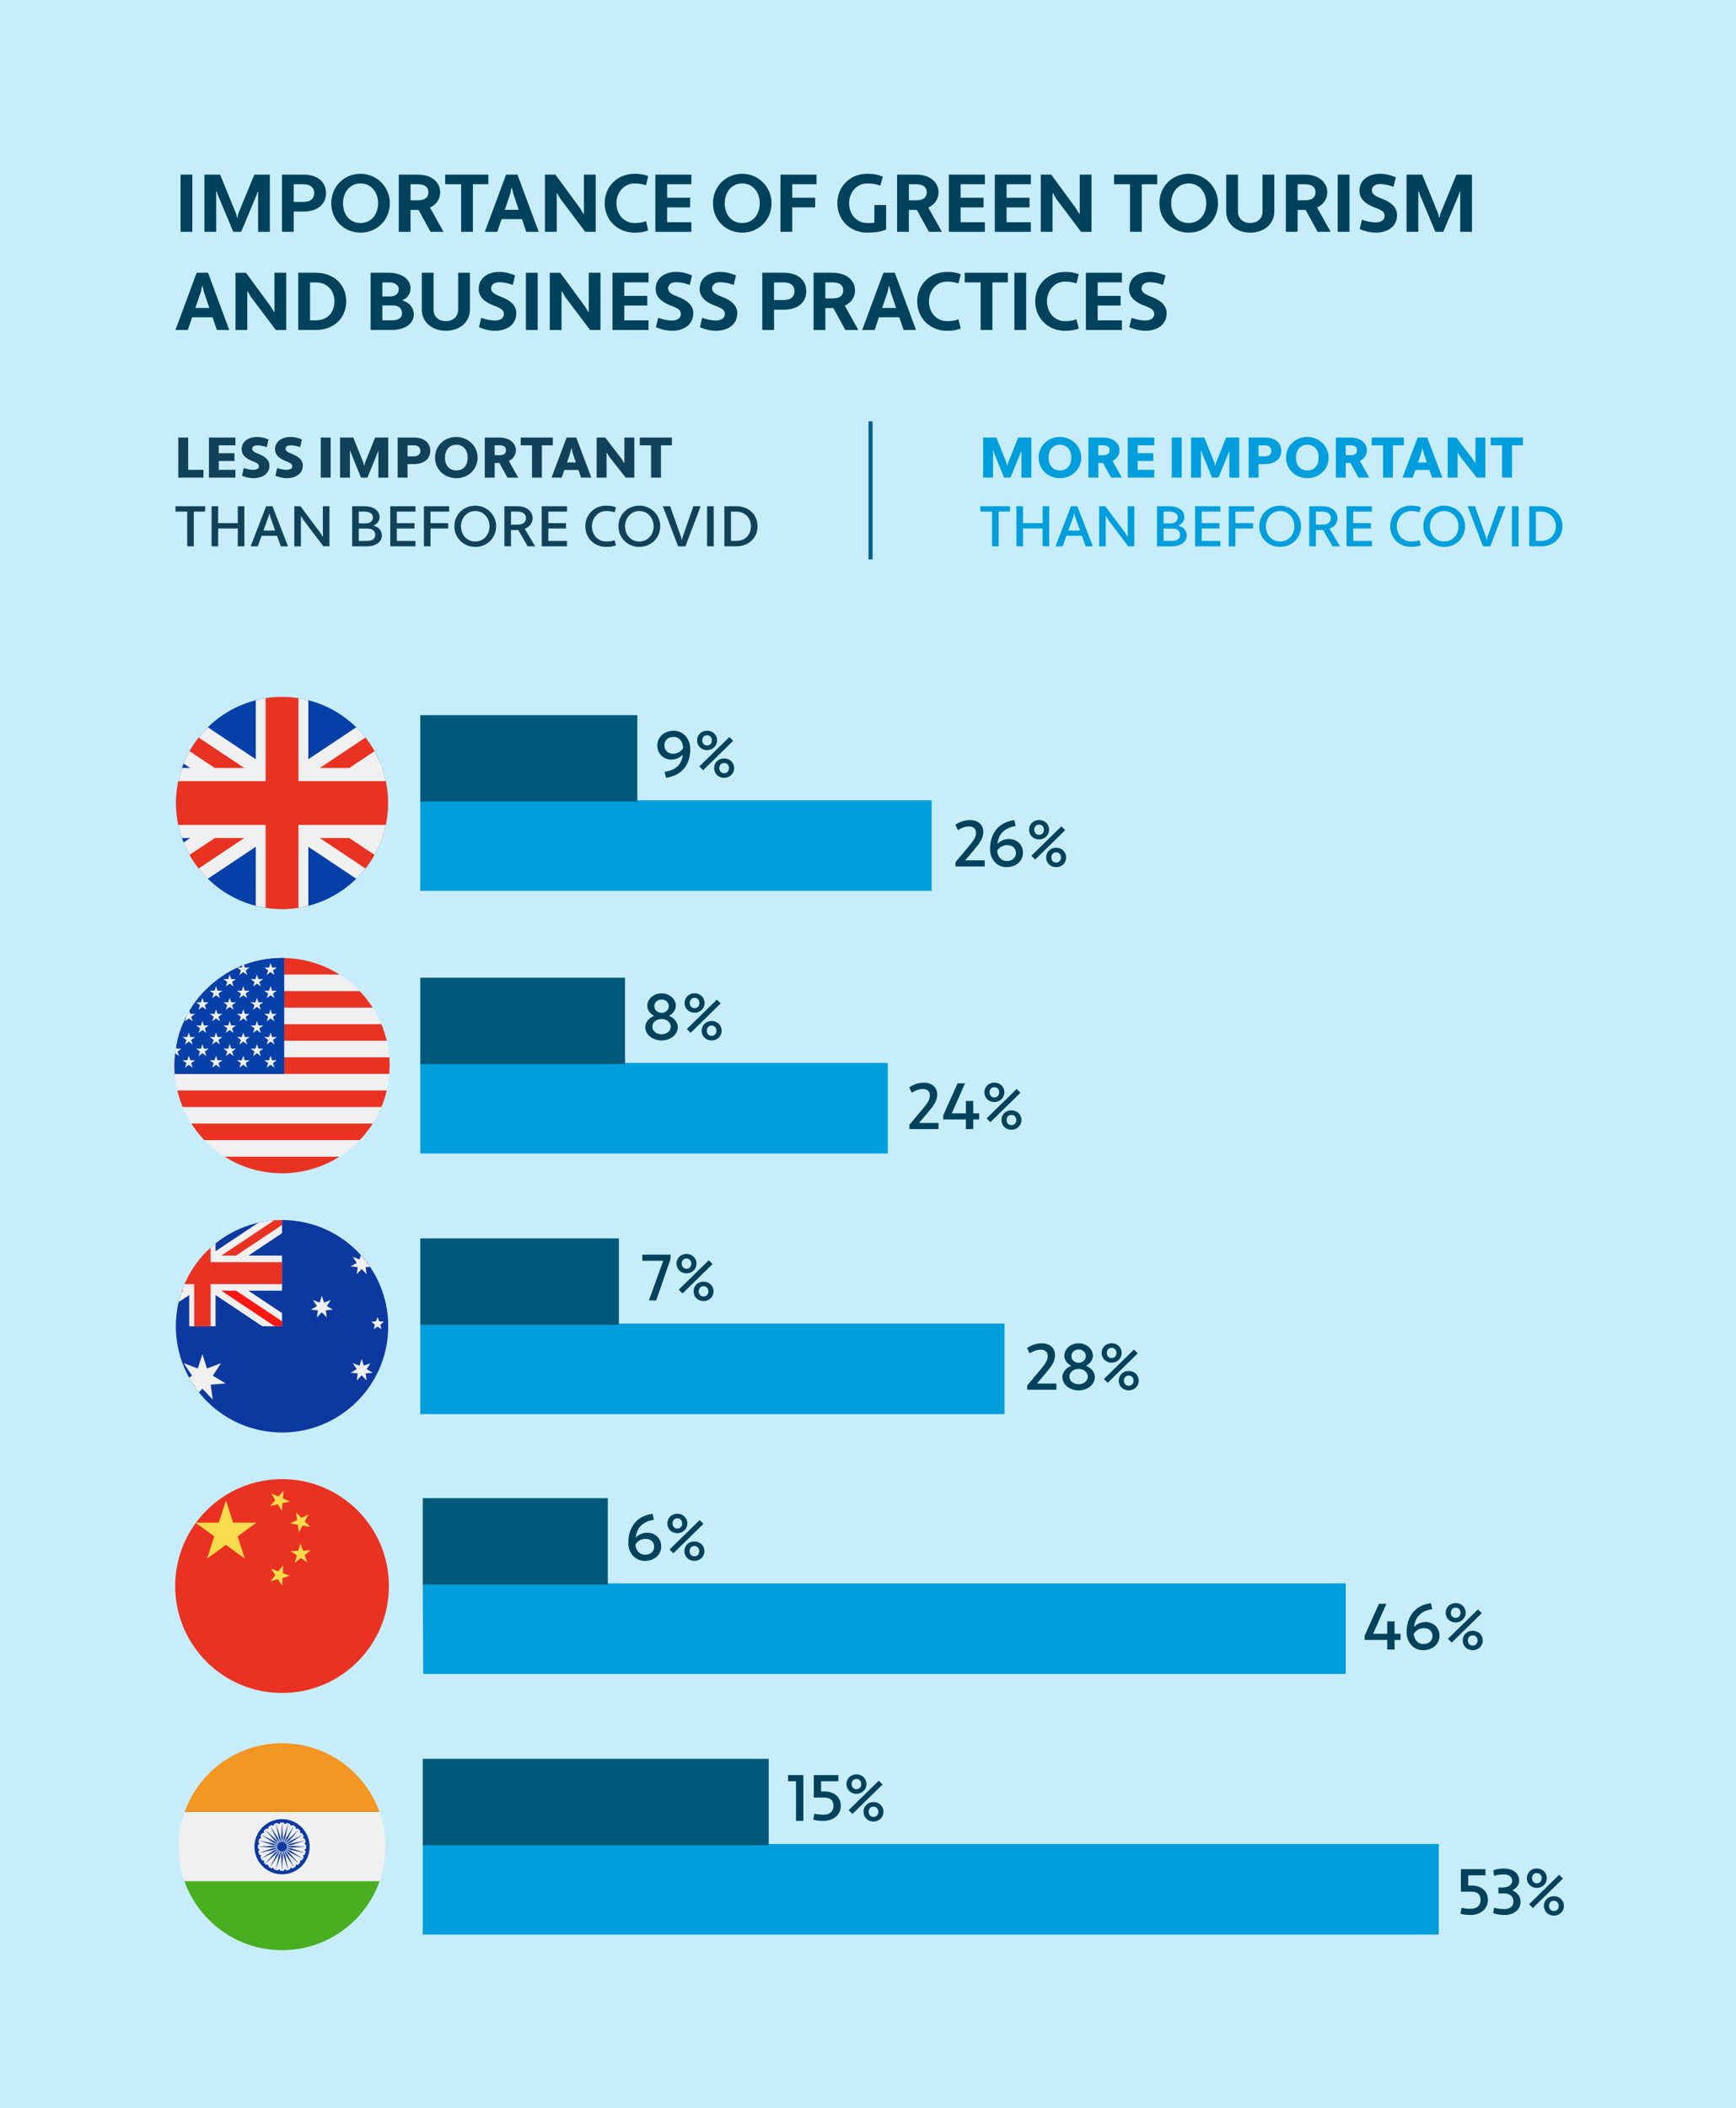 <?xml version="1.0" encoding="UTF-8"?><svg id="Layer_1" xmlns="http://www.w3.org/2000/svg" width="212.4" height="257.769" xmlns:xlink="http://www.w3.org/1999/xlink" viewBox="0 0 212.4 257.769"><defs><style>.cls-1{fill:none;}.cls-2{clip-path:url(#clippath);}.cls-3{fill:#f8dc4b;}.cls-4{fill:#00425b;}.cls-5{fill:#00628a;}.cls-6{fill:#00597a;}.cls-7,.cls-8{fill:#0540a8;}.cls-9,.cls-10{fill:#f0f0f0;}.cls-11{fill:#f49623;}.cls-12,.cls-13{fill:#ea3223;}.cls-14{fill:#009edd;}.cls-15{fill:#c7edfb;}.cls-16{fill:#124259;}.cls-17,.cls-18{fill:#0c39a0;}.cls-19{fill:#49ae20;}.cls-20{clip-path:url(#clippath-1);}.cls-21{clip-path:url(#clippath-4);}.cls-22{clip-path:url(#clippath-3);}.cls-23{clip-path:url(#clippath-2);}.cls-18,.cls-10,.cls-13,.cls-24,.cls-8{fill-rule:evenodd;}.cls-24{fill:#ff1612;}</style><clipPath id="clippath"><circle class="cls-1" cx="34.508" cy="193.945" r="13.075"/></clipPath><clipPath id="clippath-1"><circle class="cls-1" cx="34.508" cy="130.305" r="13.164"/></clipPath><clipPath id="clippath-2"><circle class="cls-1" cx="34.508" cy="162.177" r="12.991"/></clipPath><clipPath id="clippath-3"><circle class="cls-1" cx="34.508" cy="225.817" r="12.655"/></clipPath><clipPath id="clippath-4"><circle class="cls-1" cx="34.508" cy="98.194" r="12.97"/></clipPath></defs><rect class="cls-15" x="0" y="0" width="212.4" height="257.769"/><path class="cls-4" d="m22.093,21.352h1.439v6.996h-1.439v-6.996Z"/><path class="cls-4" d="m31.578,23.451l-.06-.01-.13.409-1.879,4.498h-.969l-1.879-4.487-.15-.47-.06.01v4.947h-1.439v-6.996h1.919l1.959,4.787.1.45h.06l.1-.45,1.969-4.787h1.899v6.996h-1.439v-4.897Z"/><path class="cls-4" d="m34.5,21.352h2.629c1.779,0,2.758.939,2.758,2.259,0,1.309-.979,2.259-2.758,2.259h-1.189v2.479h-1.439v-6.996Zm1.439,1.179v2.159h1.189c.889,0,1.319-.43,1.319-1.079,0-.64-.43-1.08-1.319-1.08h-1.189Z"/><path class="cls-4" d="m44.109,21.251c1.929,0,3.588,1.55,3.588,3.599s-1.569,3.598-3.588,3.598c-2.009,0-3.578-1.549-3.578-3.598s1.569-3.599,3.578-3.599Zm0,6.017c1.29,0,2.149-1.009,2.149-2.418,0-1.34-.839-2.419-2.149-2.419-1.299,0-2.139,1.079-2.139,2.419,0,1.409.839,2.418,2.139,2.418Z"/><path class="cls-4" d="m48.789,21.352h2.329c1.759,0,2.738.989,2.738,2.158,0,.81-.44,1.499-1.25,1.869l1.659,2.969h-1.589l-1.469-2.679h-.979v2.679h-1.439v-6.996Zm1.439,1.179v1.959h.89c.879,0,1.299-.34,1.299-.979,0-.619-.419-.979-1.299-.979h-.89Z"/><path class="cls-4" d="m57.858,22.531v5.817h-1.439v-5.817h-1.949v-1.179h5.277v1.179h-1.889Z"/><path class="cls-4" d="m63.859,26.798h-2.488l-.53,1.55h-1.519l2.598-6.996h1.39l2.599,6.996h-1.52l-.53-1.55Zm-2.099-1.139h1.709l-.66-1.949-.17-.72h-.06l-.15.71-.669,1.959Z"/><path class="cls-4" d="m68.553,24.3l-.379-.66-.06.021v4.688h-1.439v-6.996h1.279l3.008,4.098.42.689.06-.021v-4.767h1.439v6.996h-1.279l-3.048-4.048Z"/><path class="cls-4" d="m77.621,27.268c.53,0,.989-.05,1.409-.229l.28,1.13c-.55.22-1.069.279-1.689.279-2.069,0-3.638-1.549-3.638-3.598s1.569-3.599,3.638-3.599c.62,0,1.139.061,1.689.29l-.28,1.119c-.39-.14-.87-.229-1.409-.229-1.239,0-2.199,1.079-2.199,2.419,0,1.409.959,2.418,2.199,2.418Z"/><path class="cls-4" d="m80.181,28.348v-6.996h4.408v1.179h-2.968v1.649h2.808v1.18h-2.808v1.809h2.968v1.18h-4.408Z"/><path class="cls-4" d="m90.809,21.251c1.929,0,3.588,1.55,3.588,3.599s-1.569,3.598-3.588,3.598c-2.009,0-3.578-1.549-3.578-3.598s1.569-3.599,3.578-3.599Zm0,6.017c1.29,0,2.149-1.009,2.149-2.418,0-1.34-.839-2.419-2.149-2.419-1.299,0-2.139,1.079-2.139,2.419,0,1.409.839,2.418,2.139,2.418Z"/><path class="cls-4" d="m96.929,25.36v2.988h-1.439v-6.996h4.408v1.179h-2.968v1.649h2.808v1.18h-2.808Z"/><path class="cls-4" d="m106.088,27.268c.31,0,.61-.01.89-.029v-2.169h1.439v2.998c-.74.3-1.449.38-2.329.38-2.069,0-3.638-1.549-3.638-3.598s1.569-3.599,3.638-3.599c.689,0,1.329.07,1.929.36l-.32,1.089c-.399-.149-.839-.27-1.609-.27-1.239,0-2.199,1.079-2.199,2.419,0,1.409.959,2.418,2.199,2.418Z"/><path class="cls-4" d="m109.76,21.352h2.329c1.759,0,2.738.989,2.738,2.158,0,.81-.44,1.499-1.25,1.869l1.659,2.969h-1.589l-1.469-2.679h-.979v2.679h-1.439v-6.996Zm1.439,1.179v1.959h.89c.879,0,1.299-.34,1.299-.979,0-.619-.419-.979-1.299-.979h-.89Z"/><path class="cls-4" d="m116.093,28.348v-6.996h4.408v1.179h-2.968v1.649h2.808v1.18h-2.808v1.809h2.968v1.18h-4.408Z"/><path class="cls-4" d="m121.715,28.348v-6.996h4.408v1.179h-2.968v1.649h2.808v1.18h-2.808v1.809h2.968v1.18h-4.408Z"/><path class="cls-4" d="m129.216,24.3l-.379-.66-.06.021v4.688h-1.439v-6.996h1.279l3.008,4.098.42.689.06-.021v-4.767h1.439v6.996h-1.279l-3.048-4.048Z"/><path class="cls-4" d="m139.695,22.531v5.817h-1.439v-5.817h-1.949v-1.179h5.277v1.179h-1.889Z"/><path class="cls-4" d="m145.433,21.251c1.929,0,3.588,1.55,3.588,3.599s-1.569,3.598-3.588,3.598c-2.009,0-3.578-1.549-3.578-3.598s1.569-3.599,3.578-3.599Zm0,6.017c1.29,0,2.149-1.009,2.149-2.418,0-1.34-.839-2.419-2.149-2.419-1.299,0-2.139,1.079-2.139,2.419,0,1.409.839,2.418,2.139,2.418Z"/><path class="cls-4" d="m155.912,25.849c0,1.569-1.279,2.599-2.948,2.599-1.649,0-2.938-1.029-2.938-2.599v-4.497h1.439v4.497c0,.93.669,1.419,1.499,1.419s1.509-.489,1.509-1.419v-4.497h1.439v4.497Z"/><path class="cls-4" d="m157.325,21.352h2.329c1.759,0,2.738.989,2.738,2.158,0,.81-.44,1.499-1.25,1.869l1.659,2.969h-1.589l-1.469-2.679h-.979v2.679h-1.439v-6.996Zm1.439,1.179v1.959h.89c.879,0,1.299-.34,1.299-.979,0-.619-.419-.979-1.299-.979h-.89Z"/><path class="cls-4" d="m163.673,21.352h1.439v6.996h-1.439v-6.996Z"/><path class="cls-4" d="m166.631,26.869c.549.18,1.049.32,1.709.32.549,0,1.069-.23,1.069-.79,0-.479-.32-.699-1.25-1.039-1.089-.42-1.829-1.029-1.829-2.02,0-1.409,1.2-2.089,2.489-2.089.729,0,1.339.17,1.959.43l-.28,1.16c-.55-.19-1.029-.33-1.679-.33-.51,0-.969.26-.969.749,0,.431.35.71,1.209,1.03,1.14.439,1.869,1.049,1.869,2.009,0,1.479-1.259,2.148-2.588,2.148-.69,0-1.35-.17-1.979-.43l.27-1.149Z"/><path class="cls-4" d="m178.657,23.451l-.06-.01-.13.409-1.879,4.498h-.969l-1.879-4.487-.15-.47-.06.01v4.947h-1.439v-6.996h1.919l1.959,4.787.1.45h.06l.1-.45,1.969-4.787h1.899v6.996h-1.439v-4.897Z"/><path class="cls-4" d="m26.001,38.798h-2.488l-.53,1.55h-1.519l2.598-6.996h1.39l2.599,6.996h-1.52l-.53-1.55Zm-2.099-1.139h1.709l-.66-1.949-.17-.72h-.06l-.15.71-.669,1.959Z"/><path class="cls-4" d="m30.694,36.3l-.379-.66-.06.021v4.688h-1.439v-6.996h1.279l3.008,4.098.42.689.06-.021v-4.767h1.439v6.996h-1.279l-3.048-4.048Z"/><path class="cls-4" d="m36.493,33.352h2.129c2.289,0,3.738,1.509,3.738,3.498s-1.449,3.498-3.738,3.498h-2.129v-6.996Zm1.439,1.179v4.638h.689c1.449,0,2.299-.97,2.299-2.318,0-1.29-.85-2.319-2.299-2.319h-.689Z"/><path class="cls-4" d="m45.343,33.352h2.159c1.759,0,2.728.859,2.728,1.898,0,.64-.37,1.199-.969,1.449v.061c.859.22,1.369.909,1.369,1.688,0,1.05-.969,1.899-2.729,1.899h-2.559v-6.996Zm1.439,1.179v1.72h.899c.75,0,1.109-.36,1.109-.899,0-.431-.39-.82-1.209-.82h-.799Zm0,2.818v1.819h1.199c.78,0,1.209-.319,1.209-.84,0-.579-.38-.979-1.109-.979h-1.299Z"/><path class="cls-4" d="m57.492,37.849c0,1.569-1.279,2.599-2.948,2.599-1.649,0-2.938-1.029-2.938-2.599v-4.497h1.439v4.497c0,.93.669,1.419,1.499,1.419s1.509-.489,1.509-1.419v-4.497h1.439v4.497Z"/><path class="cls-4" d="m58.871,38.869c.549.18,1.049.32,1.709.32.549,0,1.069-.23,1.069-.79,0-.479-.32-.699-1.25-1.039-1.089-.42-1.829-1.029-1.829-2.02,0-1.409,1.2-2.089,2.489-2.089.729,0,1.339.17,1.959.43l-.28,1.16c-.55-.19-1.029-.33-1.679-.33-.51,0-.969.26-.969.749,0,.431.35.71,1.209,1.03,1.14.439,1.869,1.049,1.869,2.009,0,1.479-1.259,2.148-2.588,2.148-.69,0-1.35-.17-1.979-.43l.27-1.149Z"/><path class="cls-4" d="m64.346,33.352h1.439v6.996h-1.439v-6.996Z"/><path class="cls-4" d="m69.143,36.3l-.379-.66-.06.021v4.688h-1.439v-6.996h1.279l3.008,4.098.42.689.06-.021v-4.767h1.439v6.996h-1.279l-3.048-4.048Z"/><path class="cls-4" d="m74.943,40.348v-6.996h4.408v1.179h-2.968v1.649h2.809v1.18h-2.809v1.809h2.968v1.18h-4.408Z"/><path class="cls-4" d="m80.525,38.869c.549.18,1.049.32,1.709.32.55,0,1.069-.23,1.069-.79,0-.479-.32-.699-1.25-1.039-1.089-.42-1.829-1.029-1.829-2.02,0-1.409,1.199-2.089,2.488-2.089.729,0,1.339.17,1.959.43l-.28,1.16c-.55-.19-1.029-.33-1.679-.33-.51,0-.969.26-.969.749,0,.431.35.71,1.209,1.03,1.14.439,1.869,1.049,1.869,2.009,0,1.479-1.259,2.148-2.588,2.148-.69,0-1.35-.17-1.979-.43l.27-1.149Z"/><path class="cls-4" d="m85.905,38.869c.549.18,1.049.32,1.709.32.55,0,1.069-.23,1.069-.79,0-.479-.32-.699-1.25-1.039-1.089-.42-1.829-1.029-1.829-2.02,0-1.409,1.199-2.089,2.488-2.089.729,0,1.339.17,1.959.43l-.28,1.16c-.55-.19-1.029-.33-1.679-.33-.51,0-.969.26-.969.749,0,.431.35.71,1.209,1.03,1.14.439,1.869,1.049,1.869,2.009,0,1.479-1.259,2.148-2.588,2.148-.69,0-1.35-.17-1.979-.43l.27-1.149Z"/><path class="cls-4" d="m93.264,33.352h2.629c1.779,0,2.758.939,2.758,2.259,0,1.309-.979,2.259-2.758,2.259h-1.189v2.479h-1.439v-6.996Zm1.439,1.179v2.159h1.189c.889,0,1.319-.43,1.319-1.079,0-.64-.43-1.08-1.319-1.08h-1.189Z"/><path class="cls-4" d="m99.542,33.352h2.329c1.759,0,2.738.989,2.738,2.158,0,.81-.44,1.499-1.25,1.869l1.659,2.969h-1.589l-1.469-2.679h-.979v2.679h-1.439v-6.996Zm1.439,1.179v1.959h.89c.879,0,1.299-.34,1.299-.979,0-.619-.419-.979-1.299-.979h-.89Z"/><path class="cls-4" d="m110.028,38.798h-2.488l-.53,1.55h-1.519l2.599-6.996h1.389l2.599,6.996h-1.52l-.53-1.55Zm-2.099-1.139h1.709l-.66-1.949-.17-.72h-.06l-.15.71-.669,1.959Z"/><path class="cls-4" d="m115.858,39.268c.53,0,.989-.05,1.409-.229l.28,1.13c-.55.22-1.069.279-1.689.279-2.069,0-3.638-1.549-3.638-3.598s1.569-3.599,3.638-3.599c.62,0,1.139.061,1.689.29l-.28,1.119c-.39-.14-.87-.229-1.409-.229-1.239,0-2.199,1.079-2.199,2.419,0,1.409.959,2.418,2.199,2.418Z"/><path class="cls-4" d="m121.421,34.531v5.817h-1.439v-5.817h-1.949v-1.179h5.277v1.179h-1.889Z"/><path class="cls-4" d="m124.112,33.352h1.439v6.996h-1.439v-6.996Z"/><path class="cls-4" d="m130.296,39.268c.53,0,.989-.05,1.409-.229l.28,1.13c-.55.22-1.069.279-1.689.279-2.069,0-3.638-1.549-3.638-3.598s1.569-3.599,3.638-3.599c.62,0,1.139.061,1.689.29l-.28,1.119c-.39-.14-.87-.229-1.409-.229-1.239,0-2.199,1.079-2.199,2.419,0,1.409.959,2.418,2.199,2.418Z"/><path class="cls-4" d="m132.859,40.348v-6.996h4.408v1.179h-2.968v1.649h2.809v1.18h-2.809v1.809h2.968v1.18h-4.408Z"/><path class="cls-4" d="m138.441,38.869c.549.18,1.049.32,1.709.32.549,0,1.069-.23,1.069-.79,0-.479-.32-.699-1.25-1.039-1.089-.42-1.829-1.029-1.829-2.02,0-1.409,1.2-2.089,2.489-2.089.729,0,1.339.17,1.959.43l-.28,1.16c-.55-.19-1.029-.33-1.679-.33-.51,0-.969.26-.969.749,0,.431.35.71,1.209,1.03,1.14.439,1.869,1.049,1.869,2.009,0,1.479-1.259,2.148-2.588,2.148-.69,0-1.35-.17-1.979-.43l.27-1.149Z"/><path class="cls-16" d="m21.812,53.501h1.21v3.95h1.873v.953h-3.083v-4.903Z"/><path class="cls-16" d="m25.561,58.405v-4.903h3.241v.953h-2.031v.967h1.916v.952h-1.916v1.078h2.031v.953h-3.241Z"/><path class="cls-16" d="m29.825,57.242c.382.112.728.203,1.188.203.338,0,.663-.119.663-.42,0-.294-.209-.406-.843-.658-.799-.329-1.268-.757-1.268-1.429,0-1.016.907-1.506,1.88-1.506.525,0,.965.119,1.412.301l-.223.938c-.389-.119-.728-.21-1.188-.21-.317,0-.591.14-.591.399,0,.266.238.434.807.658.828.329,1.304.777,1.304,1.407,0,1.065-.951,1.548-1.952,1.548-.49,0-.965-.118-1.405-.301l.216-.932Z"/><path class="cls-16" d="m33.911,57.242c.382.112.728.203,1.188.203.338,0,.663-.119.663-.42,0-.294-.209-.406-.843-.658-.799-.329-1.268-.757-1.268-1.429,0-1.016.907-1.506,1.88-1.506.525,0,.965.119,1.412.301l-.223.938c-.389-.119-.728-.21-1.188-.21-.317,0-.591.14-.591.399,0,.266.238.434.807.658.828.329,1.304.777,1.304,1.407,0,1.065-.951,1.548-1.952,1.548-.49,0-.965-.118-1.405-.301l.216-.932Z"/><path class="cls-16" d="m39.245,53.501h1.21v4.903h-1.21v-4.903Z"/><path class="cls-16" d="m46.293,55.204l-.043-.007-.101.294-1.196,2.914h-.785l-1.181-2.899-.13-.372h-.043v3.271h-1.21v-4.903h1.62l1.246,3.104.072.321h.043l.065-.314,1.246-3.11h1.606v4.903h-1.21v-3.201Z"/><path class="cls-16" d="m48.652,53.501h1.959c1.311,0,2.031.651,2.031,1.625,0,.953-.72,1.625-2.031,1.625h-.749v1.653h-1.21v-4.903Zm1.21.953v1.345h.749c.554,0,.821-.252.821-.673s-.267-.672-.821-.672h-.749Z"/><path class="cls-16" d="m55.827,53.432c1.397,0,2.607,1.085,2.607,2.521s-1.138,2.521-2.607,2.521-2.6-1.085-2.6-2.521,1.138-2.521,2.6-2.521Zm0,4.09c.886,0,1.397-.645,1.397-1.568,0-.89-.512-1.569-1.397-1.569-.878,0-1.39.68-1.39,1.569,0,.924.511,1.568,1.39,1.568Z"/><path class="cls-16" d="m59.314,53.501h1.764c1.311,0,2.039.715,2.039,1.556,0,.56-.303,1.036-.857,1.31l1.145,2.038h-1.318l-.994-1.793h-.569v1.793h-1.21v-4.903Zm1.21.953v1.204h.554c.562,0,.829-.175.829-.602,0-.414-.267-.603-.829-.603h-.554Z"/><path class="cls-16" d="m66.301,54.454v3.95h-1.21v-3.95h-1.383v-.953h3.933v.953h-1.34Z"/><path class="cls-16" d="m70.768,57.466h-1.714l-.324.938h-1.253l1.851-4.903h1.174l1.851,4.903h-1.26l-.324-.938Zm-1.397-.918h1.08l-.367-1.085-.151-.631h-.043l-.137.616-.381,1.1Z"/><path class="cls-16" d="m74.552,55.862l-.295-.476-.043.007v3.012h-1.21v-4.903h1.051l1.959,2.563.339.525.043-.014v-3.075h1.21v4.903h-1.052l-2.002-2.543Z"/><path class="cls-16" d="m80.868,54.454v3.95h-1.21v-3.95h-1.383v-.953h3.933v.953h-1.34Z"/><path class="cls-16" d="m23.713,62.56v4.244h-.807v-4.244h-1.434v-.658h3.63v.658h-1.39Z"/><path class="cls-16" d="m29.091,64.626h-2.398v2.178h-.807v-4.902h.807v2.066h2.398v-2.066h.807v4.902h-.807v-2.178Z"/><path class="cls-16" d="m33.898,65.523h-1.895l-.461,1.281h-.878l1.901-4.902h.771l1.901,4.902h-.878l-.461-1.281Zm-1.664-.645h1.434l-.62-1.737-.072-.322h-.043l-.072.322-.627,1.737Z"/><path class="cls-16" d="m37.119,63.576l-.259-.441-.043.015v3.655h-.807v-4.902h.749l2.456,3.285.245.413.043-.015v-3.684h.807v4.902h-.749l-2.441-3.229Z"/><path class="cls-16" d="m43.086,61.902h1.484c1.217,0,1.865.603,1.865,1.331,0,.455-.266.84-.713,1.016v.042c.641.153,1.001.637,1.001,1.184,0,.735-.648,1.33-1.865,1.33h-1.772v-4.902Zm.807.658v1.443h.778c.662,0,.958-.315.958-.736,0-.385-.317-.707-1.03-.707h-.706Zm0,2.073v1.513h.994c.699,0,1.03-.301,1.03-.714,0-.456-.302-.799-.958-.799h-1.066Z"/><path class="cls-16" d="m47.745,66.804v-4.902h3.089v.658h-2.283v1.408h2.167v.658h-2.167v1.52h2.283v.658h-3.089Z"/><path class="cls-16" d="m52.673,64.626v2.178h-.807v-4.902h3.089v.658h-2.283v1.408h2.167v.658h-2.167Z"/><path class="cls-16" d="m58.146,61.831c1.383,0,2.557,1.086,2.557,2.521s-1.123,2.521-2.557,2.521c-1.426,0-2.549-1.086-2.549-2.521s1.124-2.521,2.549-2.521Zm0,4.385c.994,0,1.75-.792,1.75-1.863,0-1.009-.727-1.863-1.75-1.863-1.016,0-1.743.854-1.743,1.863,0,1.071.727,1.863,1.743,1.863Z"/><path class="cls-16" d="m63.406,64.815h-.886v1.989h-.807v-4.902h1.563c1.217,0,1.887.665,1.887,1.457,0,.574-.339,1.064-.965,1.303l1.282,2.143h-.915l-1.16-1.989Zm-.886-2.255v1.597h.756c.735,0,1.081-.322,1.081-.798,0-.47-.346-.799-1.081-.799h-.756Z"/><path class="cls-16" d="m66.283,66.804v-4.902h3.089v.658h-2.283v1.408h2.167v.658h-2.167v1.52h2.283v.658h-3.089Z"/><path class="cls-16" d="m74.151,66.216c.389,0,.734-.035,1.044-.161l.173.623c-.396.154-.771.196-1.217.196-1.44,0-2.535-1.086-2.535-2.521s1.095-2.521,2.535-2.521c.446,0,.821.042,1.217.203l-.173.616c-.288-.104-.648-.161-1.044-.161-.979,0-1.729.854-1.729,1.863,0,1.071.749,1.863,1.729,1.863Z"/><path class="cls-16" d="m78.221,61.831c1.383,0,2.557,1.086,2.557,2.521s-1.123,2.521-2.557,2.521c-1.426,0-2.549-1.086-2.549-2.521s1.124-2.521,2.549-2.521Zm0,4.385c.994,0,1.75-.792,1.75-1.863,0-1.009-.727-1.863-1.75-1.863-1.016,0-1.743.854-1.743,1.863,0,1.071.727,1.863,1.743,1.863Z"/><path class="cls-16" d="m83.33,65.677l.058.314h.043l.086-.314,1.318-3.775h.893l-1.865,4.902h-.9l-1.865-4.902h.893l1.339,3.775Z"/><path class="cls-16" d="m86.514,61.902h.807v4.902h-.807v-4.902Z"/><path class="cls-16" d="m88.629,61.902h1.448c1.563,0,2.607,1.058,2.607,2.451s-1.044,2.451-2.607,2.451h-1.448v-4.902Zm.807.658v3.586h.641c1.102,0,1.801-.764,1.801-1.793,0-.974-.699-1.793-1.801-1.793h-.641Z"/><polyline class="cls-14" points="51.424 97.86 51.424 108.938 113.985 108.938 113.985 97.86"/><polyline class="cls-6" points="51.424 87.449 51.424 98.008 77.975 98.008 77.975 87.449"/><path class="cls-4" d="m116.907,105.956v-.527l1.535-1.831c.815-.968.983-1.287.968-1.823-.008-.464-.384-.72-.815-.72-.544,0-.976.192-1.399.456l-.304-.664c.487-.327,1.111-.567,1.767-.567.952,0,1.647.504,1.647,1.455,0,.76-.392,1.304-1.136,2.19l-1.047,1.239.016.04h2.335v.752h-3.566Z"/><path class="cls-4" d="m124.266,101.015c-.8.104-1.52.464-1.919,1.159-.168.304-.264.672-.304.968l.048.016c.279-.327.8-.567,1.367-.567.928,0,1.703.664,1.703,1.679,0,1.096-.943,1.768-1.999,1.768-1.271-.017-2.031-1.031-2.031-2.207,0-1.191.433-2.438,1.575-3.094.424-.248.88-.376,1.399-.456l.16.735Zm-1.079,4.27c.6,0,1.111-.344,1.111-.967,0-.648-.456-.976-1.072-.976-.52.008-.991.271-1.223.703.023.248.088.496.199.664.208.367.561.575.984.575Z"/><path class="cls-4" d="m127.135,100.272c.712,0,1.224.535,1.224,1.183s-.512,1.191-1.224,1.191c-.728,0-1.224-.535-1.224-1.191,0-.647.496-1.183,1.224-1.183Zm2.727.775l.464.464-3.678,3.598-.464-.464,3.678-3.598Zm-2.727,1.039c.359,0,.592-.279.592-.632,0-.344-.232-.623-.592-.623-.368,0-.592.279-.592.623,0,.353.224.632.592.632Zm2.087,1.575c.712,0,1.224.536,1.224,1.184,0,.655-.512,1.191-1.224,1.191-.728,0-1.224-.536-1.224-1.191s.496-1.184,1.224-1.184Zm0,1.815c.359,0,.592-.28.592-.632,0-.344-.232-.624-.592-.624-.368,0-.592.28-.592.624,0,.352.224.632.592.632Z"/><path class="cls-4" d="m81.319,94.379c.815-.104,1.527-.44,1.919-1.096.168-.296.264-.655.304-.951l-.048-.017c-.279.328-.808.568-1.359.568-.927,0-1.711-.68-1.711-1.728,0-1.111.943-1.799,1.999-1.799,1.271.016,2.031,1.063,2.031,2.271,0,1.167-.432,2.383-1.575,3.022-.424.248-.88.384-1.399.464l-.16-.735Zm1.079-4.27c-.591,0-1.111.359-1.111.999,0,.703.464,1.056,1.072,1.056.52-.008.983-.264,1.223-.696-.016-.296-.08-.583-.199-.783-.2-.368-.552-.575-.984-.575Z"/><path class="cls-4" d="m86.513,89.35c.711,0,1.223.535,1.223,1.183s-.512,1.191-1.223,1.191c-.729,0-1.224-.535-1.224-1.191,0-.647.495-1.183,1.224-1.183Zm2.726.775l.464.464-3.678,3.598-.464-.464,3.678-3.598Zm-2.726,1.039c.359,0,.591-.279.591-.632,0-.344-.231-.623-.591-.623-.368,0-.592.279-.592.623,0,.353.224.632.592.632Zm2.086,1.575c.712,0,1.224.536,1.224,1.184,0,.655-.512,1.191-1.224,1.191-.728,0-1.223-.536-1.223-1.191s.495-1.184,1.223-1.184Zm0,1.815c.36,0,.592-.28.592-.632,0-.344-.231-.624-.592-.624-.367,0-.591.28-.591.624,0,.352.224.632.591.632Z"/><polyline class="cls-14" points="51.424 129.97 51.424 141.049 108.624 141.049 108.624 129.97"/><polyline class="cls-6" points="51.424 119.56 51.424 130.119 76.472 130.119 76.472 119.56"/><path class="cls-4" d="m111.264,138.067v-.527l1.535-1.831c.816-.968.983-1.288.968-1.823-.008-.464-.384-.72-.815-.72-.544,0-.976.192-1.399.456l-.304-.664c.487-.328,1.111-.567,1.767-.567.952,0,1.647.504,1.647,1.455,0,.76-.392,1.304-1.136,2.19l-1.047,1.239.016.04h2.335v.752h-3.566Z"/><path class="cls-4" d="m118.175,136.891h-2.766v-.512l1.751-3.909h.911l-1.623,3.67h1.727v-1.512h.896v1.512h.728v.751h-.728v1.176h-.896v-1.176Z"/><path class="cls-4" d="m121.663,132.382c.712,0,1.224.535,1.224,1.183s-.512,1.191-1.224,1.191c-.728,0-1.224-.535-1.224-1.191,0-.647.496-1.183,1.224-1.183Zm2.727.775l.464.464-3.678,3.598-.464-.464,3.678-3.598Zm-2.727,1.039c.359,0,.592-.279.592-.632,0-.344-.232-.623-.592-.623-.368,0-.592.279-.592.623,0,.353.224.632.592.632Zm2.087,1.575c.712,0,1.224.536,1.224,1.184,0,.655-.512,1.191-1.224,1.191-.728,0-1.224-.536-1.224-1.191s.496-1.184,1.224-1.184Zm0,1.815c.359,0,.592-.28.592-.632,0-.344-.232-.624-.592-.624-.368,0-.592.28-.592.624,0,.352.224.632.592.632Z"/><path class="cls-4" d="m80.936,121.469c.959,0,1.751.688,1.751,1.52,0,.512-.352.975-.808,1.199v.048c.6.239,1.047.775,1.047,1.351,0,.928-.887,1.64-1.991,1.64-1.095,0-1.983-.712-1.983-1.64,0-.575.448-1.111,1.04-1.351v-.048c-.456-.225-.8-.688-.8-1.199,0-.832.784-1.52,1.743-1.52Zm0,5.005c.624,0,1.127-.384,1.127-.943,0-.52-.504-.928-1.127-.928-.616,0-1.119.408-1.119.928,0,.56.503.943,1.119.943Zm0-2.622c.496,0,.888-.352.888-.815,0-.472-.392-.815-.888-.815-.479,0-.879.344-.879.815,0,.464.4.815.879.815Z"/><path class="cls-4" d="m84.984,121.461c.711,0,1.223.535,1.223,1.183s-.512,1.191-1.223,1.191c-.728,0-1.223-.535-1.223-1.191,0-.647.496-1.183,1.223-1.183Zm2.726.775l.464.464-3.678,3.598-.464-.464,3.678-3.598Zm-2.726,1.039c.36,0,.592-.279.592-.632,0-.344-.232-.623-.592-.623-.368,0-.592.279-.592.623,0,.353.224.632.592.632Zm2.086,1.575c.712,0,1.224.536,1.224,1.184,0,.655-.512,1.191-1.224,1.191-.728,0-1.223-.536-1.223-1.191s.495-1.184,1.223-1.184Zm0,1.815c.36,0,.592-.28.592-.632,0-.344-.231-.624-.592-.624-.367,0-.591.28-.591.624,0,.352.224.632.591.632Z"/><polyline class="cls-14" points="51.424 161.842 51.424 172.921 122.898 172.921 122.898 161.842"/><polyline class="cls-6" points="51.424 151.432 51.424 161.991 75.721 161.991 75.721 151.432"/><path class="cls-4" d="m125.682,169.938v-.527l1.535-1.831c.815-.968.983-1.288.968-1.823-.008-.464-.384-.72-.815-.72-.544,0-.976.192-1.399.456l-.304-.664c.487-.328,1.111-.567,1.767-.567.952,0,1.647.504,1.647,1.455,0,.76-.392,1.304-1.136,2.19l-1.047,1.239.016.04h2.335v.752h-3.566Z"/><path class="cls-4" d="m131.965,164.261c.959,0,1.751.688,1.751,1.519,0,.512-.353.976-.808,1.2v.048c.6.239,1.047.775,1.047,1.351,0,.928-.888,1.64-1.99,1.64-1.096,0-1.983-.712-1.983-1.64,0-.575.448-1.111,1.039-1.351v-.048c-.455-.225-.799-.688-.799-1.2,0-.831.783-1.519,1.743-1.519Zm0,5.005c.623,0,1.127-.384,1.127-.943,0-.52-.504-.928-1.127-.928-.616,0-1.12.408-1.12.928,0,.56.504.943,1.12.943Zm0-2.622c.495,0,.887-.353.887-.815,0-.472-.392-.816-.887-.816-.48,0-.88.345-.88.816,0,.463.399.815.88.815Z"/><path class="cls-4" d="m136.012,164.253c.712,0,1.224.535,1.224,1.183s-.512,1.191-1.224,1.191c-.728,0-1.224-.535-1.224-1.191,0-.647.496-1.183,1.224-1.183Zm2.727.775l.464.464-3.678,3.598-.464-.464,3.678-3.598Zm-2.727,1.039c.359,0,.592-.279.592-.632,0-.344-.232-.623-.592-.623-.368,0-.592.279-.592.623,0,.353.224.632.592.632Zm2.087,1.575c.712,0,1.224.536,1.224,1.184,0,.655-.512,1.191-1.224,1.191-.728,0-1.224-.536-1.224-1.191s.496-1.184,1.224-1.184Zm0,1.815c.359,0,.592-.28.592-.632,0-.344-.232-.624-.592-.624-.368,0-.592.28-.592.624,0,.352.224.632.592.632Z"/><path class="cls-4" d="m80.289,159.017h-.896l1.751-4.846h-2.559v-.751h3.454v.527l-1.751,5.069Z"/><path class="cls-4" d="m83.993,153.332c.711,0,1.223.535,1.223,1.183s-.512,1.191-1.223,1.191c-.728,0-1.223-.535-1.223-1.191,0-.647.496-1.183,1.223-1.183Zm2.727.775l.463.464-3.678,3.598-.464-.464,3.678-3.598Zm-2.727,1.039c.36,0,.592-.279.592-.632,0-.344-.232-.623-.592-.623-.368,0-.592.279-.592.623,0,.353.224.632.592.632Zm2.087,1.575c.711,0,1.223.536,1.223,1.184,0,.655-.512,1.191-1.223,1.191-.728,0-1.223-.536-1.223-1.191s.496-1.184,1.223-1.184Zm0,1.815c.36,0,.592-.28.592-.632,0-.344-.232-.624-.592-.624-.368,0-.592.28-.592.624,0,.352.224.632.592.632Z"/><polyline class="cls-14" points="51.724 193.61 51.779 204.689 164.651 204.689 164.651 193.61"/><polyline class="cls-6" points="51.724 183.2 51.724 193.759 74.369 193.759 74.369 183.2"/><path class="cls-4" d="m169.73,200.532h-2.766v-.512l1.751-3.909h.911l-1.623,3.67h1.727v-1.512h.896v1.512h.729v.751h-.729v1.176h-.896v-1.176Z"/><path class="cls-4" d="m175.234,196.766c-.8.104-1.52.464-1.919,1.159-.168.304-.264.672-.304.968l.048.016c.279-.327.8-.567,1.367-.567.928,0,1.703.664,1.703,1.679,0,1.096-.943,1.768-1.999,1.768-1.271-.016-2.031-1.031-2.031-2.207,0-1.191.433-2.438,1.575-3.094.424-.248.88-.376,1.399-.456l.16.735Zm-1.079,4.27c.6,0,1.111-.344,1.111-.967,0-.648-.456-.976-1.072-.976-.52.008-.991.271-1.223.703.023.248.088.496.199.664.208.367.561.575.984.575Z"/><path class="cls-4" d="m178.102,196.023c.712,0,1.224.535,1.224,1.183s-.512,1.191-1.224,1.191c-.728,0-1.224-.535-1.224-1.191,0-.647.496-1.183,1.224-1.183Zm2.727.775l.464.464-3.678,3.598-.464-.464,3.678-3.598Zm-2.727,1.039c.359,0,.592-.279.592-.632,0-.344-.232-.623-.592-.623-.368,0-.592.279-.592.623,0,.353.224.632.592.632Zm2.087,1.575c.712,0,1.224.536,1.224,1.184,0,.655-.512,1.191-1.224,1.191-.728,0-1.224-.536-1.224-1.191s.496-1.184,1.224-1.184Zm0,1.815c.359,0,.592-.28.592-.632,0-.344-.232-.624-.592-.624-.368,0-.592.28-.592.624,0,.352.224.632.592.632Z"/><path class="cls-4" d="m80.007,185.844c-.8.104-1.52.464-1.919,1.159-.168.304-.265.672-.304.968l.048.016c.279-.327.799-.567,1.367-.567.927,0,1.703.664,1.703,1.679,0,1.096-.943,1.768-1.999,1.768-1.271-.016-2.031-1.031-2.031-2.207,0-1.191.432-2.438,1.575-3.094.424-.248.88-.376,1.399-.456l.16.735Zm-1.08,4.27c.6,0,1.111-.344,1.111-.967,0-.648-.455-.976-1.071-.976-.52.008-.991.271-1.223.703.023.248.088.496.199.664.208.367.56.575.983.575Z"/><path class="cls-4" d="m82.875,185.101c.711,0,1.223.535,1.223,1.183s-.512,1.191-1.223,1.191c-.728,0-1.224-.535-1.224-1.191,0-.647.496-1.183,1.224-1.183Zm2.727.775l.464.464-3.679,3.598-.464-.464,3.679-3.598Zm-2.727,1.039c.359,0,.592-.279.592-.632,0-.344-.232-.623-.592-.623-.368,0-.592.279-.592.623,0,.353.224.632.592.632Zm2.087,1.575c.711,0,1.223.536,1.223,1.184,0,.655-.512,1.191-1.223,1.191-.728,0-1.224-.536-1.224-1.191s.496-1.184,1.224-1.184Zm0,1.815c.359,0,.592-.28.592-.632,0-.344-.232-.624-.592-.624-.368,0-.592.28-.592.624,0,.352.224.632.592.632Z"/><polyline class="cls-14" points="51.724 225.483 51.724 236.561 176.034 236.561 176.034 225.483"/><polyline class="cls-6" points="51.724 215.073 51.724 225.631 94.051 225.631 94.051 215.073"/><path class="cls-4" d="m178.741,228.567h3.007v.751h-2.111v1.248h.424c1.151,0,1.983.671,1.983,1.759,0,1.111-.912,1.839-2.127,1.839-.416,0-.848-.032-1.239-.152l.136-.728c.319.08.72.128,1.104.128.695,0,1.231-.335,1.231-1.087,0-.695-.448-1.008-1.088-1.008h-1.319v-2.75Z"/><path class="cls-4" d="m183.331,230.805h.512c.64,0,1.167-.287,1.167-.808s-.439-.791-.991-.791c-.432,0-.863.04-1.207.184l-.112-.672c.416-.184.88-.231,1.319-.231,1.056,0,1.854.56,1.854,1.479,0,.52-.335.935-.807,1.151v.048c.567.231.967.735.967,1.399,0,.967-.831,1.599-1.935,1.599-.464,0-.976-.048-1.415-.231l.128-.672c.367.144.855.184,1.287.184.6,0,1.071-.304,1.071-.911,0-.688-.504-1.008-1.167-1.008h-.672v-.72Z"/><path class="cls-4" d="m188.033,228.479c.712,0,1.224.535,1.224,1.183s-.512,1.191-1.224,1.191c-.728,0-1.224-.535-1.224-1.191,0-.647.496-1.183,1.224-1.183Zm2.727.775l.464.464-3.678,3.598-.464-.464,3.678-3.598Zm-2.727,1.039c.359,0,.592-.279.592-.632,0-.344-.232-.623-.592-.623-.368,0-.592.279-.592.623,0,.353.224.632.592.632Zm2.087,1.575c.712,0,1.224.536,1.224,1.184,0,.655-.512,1.191-1.224,1.191-.728,0-1.224-.536-1.224-1.191s.496-1.184,1.224-1.184Zm0,1.815c.359,0,.592-.28.592-.632,0-.344-.232-.624-.592-.624-.368,0-.592.28-.592.624,0,.352.224.632.592.632Z"/><path class="cls-4" d="m97.394,217.812h-.976v-.751h1.871v5.597h-.896v-4.846Z"/><path class="cls-4" d="m99.567,217.061h3.007v.751h-2.111v1.248h.424c1.151,0,1.983.671,1.983,1.759,0,1.111-.912,1.839-2.127,1.839-.416,0-.848-.032-1.239-.152l.136-.728c.319.08.72.128,1.104.128.695,0,1.231-.335,1.231-1.087,0-.695-.448-1.008-1.088-1.008h-1.319v-2.75Z"/><path class="cls-4" d="m104.788,216.973c.712,0,1.224.535,1.224,1.183s-.512,1.191-1.224,1.191c-.728,0-1.224-.535-1.224-1.191,0-.647.496-1.183,1.224-1.183Zm2.727.775l.464.464-3.678,3.598-.464-.464,3.678-3.598Zm-2.727,1.039c.359,0,.592-.279.592-.632,0-.344-.232-.623-.592-.623-.368,0-.592.279-.592.623,0,.353.224.632.592.632Zm2.087,1.575c.712,0,1.224.536,1.224,1.184,0,.655-.512,1.191-1.224,1.191-.728,0-1.224-.536-1.224-1.191s.496-1.184,1.224-1.184Zm0,1.815c.359,0,.592-.28.592-.632,0-.344-.232-.624-.592-.624-.368,0-.592.28-.592.624,0,.352.224.632.592.632Z"/><g class="cls-2"><polyline class="cls-12" points="60.33 207.02 21.106 207.02 21.106 180.87 60.33 180.87"/><polygon class="cls-3" points="28.524 186.195 27.643 183.485 26.763 186.195 23.913 186.195 26.219 187.871 25.338 190.581 27.643 188.906 29.949 190.581 29.068 187.871 31.374 186.195 28.524 186.195"/><polygon class="cls-3" points="33.985 183.945 34.474 184.759 34.557 183.813 35.483 183.6 34.609 183.228 34.692 182.282 34.069 182.998 33.195 182.627 33.683 183.441 33.06 184.158 33.985 183.945"/><polygon class="cls-3" points="36.437 186.448 36.572 187.388 37.016 186.548 37.951 186.711 37.29 186.029 37.734 185.19 36.881 185.608 36.22 184.926 36.354 185.867 35.501 186.285 36.437 186.448"/><polygon class="cls-3" points="37.276 190.16 38.024 189.574 37.075 189.608 36.749 188.716 36.488 189.629 35.539 189.663 36.327 190.194 36.066 191.107 36.814 190.522 37.602 191.052 37.276 190.16"/><polygon class="cls-3" points="34.598 192.363 34.642 191.414 34.049 192.156 33.16 191.821 33.682 192.614 33.088 193.356 34.005 193.105 34.527 193.898 34.571 192.949 35.487 192.698 34.598 192.363"/></g><g class="cls-20"><polyline class="cls-9" points="54.254 123.216 14.762 123.216 14.762 125.242 54.254 125.242"/><polyline class="cls-9" points="54.254 139.418 14.762 139.418 14.762 141.444 54.254 141.444"/><polyline class="cls-9" points="54.254 119.166 14.762 119.166 14.762 121.191 54.254 121.191"/><polyline class="cls-9" points="54.254 127.267 14.762 127.267 14.762 129.292 54.254 129.292"/><polyline class="cls-9" points="54.254 135.368 14.762 135.368 14.762 137.393 54.254 137.393"/><polyline class="cls-9" points="54.254 131.317 14.762 131.317 14.762 133.343 54.254 133.343"/><polyline class="cls-12" points="54.254 133.343 14.762 133.343 14.762 135.368 54.254 135.368"/><polyline class="cls-12" points="54.254 141.444 14.762 141.444 14.762 143.469 54.254 143.469"/><polyline class="cls-12" points="54.254 137.393 14.762 137.393 14.762 139.418 54.254 139.418"/><polyline class="cls-12" points="54.254 129.292 14.762 129.292 14.762 131.317 54.254 131.317"/><polyline class="cls-12" points="54.254 117.141 14.762 117.141 14.762 119.166 54.254 119.166"/><polyline class="cls-12" points="54.254 125.242 14.762 125.242 14.762 127.267 54.254 127.267"/><polyline class="cls-12" points="54.254 121.191 14.762 121.191 14.762 123.216 54.254 123.216"/><rect class="cls-7" x="14.762" y="117.141" width="20.009" height="14.177"/><polygon class="cls-9" points="16.429 117.748 16.247 118.308 15.659 118.308 16.135 118.654 15.953 119.214 16.429 118.868 16.905 119.214 16.723 118.654 17.199 118.308 16.611 118.308 16.429 117.748"/><polygon class="cls-9" points="16.429 120.584 16.247 121.143 15.659 121.143 16.135 121.489 15.953 122.049 16.429 121.703 16.905 122.049 16.723 121.489 17.199 121.143 16.611 121.143 16.429 120.584"/><polygon class="cls-9" points="16.429 123.419 16.247 123.979 15.659 123.979 16.135 124.325 15.953 124.884 16.429 124.538 16.905 124.884 16.723 124.325 17.199 123.979 16.611 123.979 16.429 123.419"/><polygon class="cls-9" points="16.429 126.254 16.247 126.814 15.659 126.814 16.135 127.16 15.953 127.72 16.429 127.374 16.905 127.72 16.723 127.16 17.199 126.814 16.611 126.814 16.429 126.254"/><polygon class="cls-9" points="16.611 129.649 16.429 129.09 16.247 129.649 15.659 129.649 16.135 129.995 15.953 130.555 16.429 130.209 16.905 130.555 16.723 129.995 17.199 129.649 16.611 129.649"/><polygon class="cls-9" points="18.096 119.166 17.915 119.726 17.326 119.726 17.802 120.072 17.62 120.631 18.096 120.285 18.573 120.631 18.391 120.072 18.867 119.726 18.278 119.726 18.096 119.166"/><polygon class="cls-9" points="18.096 122.001 17.915 122.561 17.326 122.561 17.802 122.907 17.62 123.467 18.096 123.121 18.573 123.467 18.391 122.907 18.867 122.561 18.278 122.561 18.096 122.001"/><polygon class="cls-9" points="18.096 124.837 17.915 125.396 17.326 125.396 17.802 125.742 17.62 126.302 18.096 125.956 18.573 126.302 18.391 125.742 18.867 125.396 18.278 125.396 18.096 124.837"/><polygon class="cls-9" points="18.278 128.232 18.096 127.672 17.915 128.232 17.326 128.232 17.802 128.578 17.62 129.137 18.096 128.791 18.573 129.137 18.391 128.578 18.867 128.232 18.278 128.232"/><polygon class="cls-9" points="19.764 117.748 19.582 118.308 18.993 118.308 19.47 118.654 19.288 119.214 19.764 118.868 20.24 119.214 20.058 118.654 20.534 118.308 19.946 118.308 19.764 117.748"/><polygon class="cls-9" points="19.764 120.584 19.582 121.143 18.993 121.143 19.47 121.489 19.288 122.049 19.764 121.703 20.24 122.049 20.058 121.489 20.534 121.143 19.946 121.143 19.764 120.584"/><polygon class="cls-9" points="19.764 123.419 19.582 123.979 18.993 123.979 19.47 124.325 19.288 124.884 19.764 124.538 20.24 124.884 20.058 124.325 20.534 123.979 19.946 123.979 19.764 123.419"/><polygon class="cls-9" points="19.764 126.254 19.582 126.814 18.993 126.814 19.47 127.16 19.288 127.72 19.764 127.374 20.24 127.72 20.058 127.16 20.534 126.814 19.946 126.814 19.764 126.254"/><polygon class="cls-9" points="19.946 129.649 19.764 129.09 19.582 129.649 18.993 129.649 19.47 129.995 19.288 130.555 19.764 130.209 20.24 130.555 20.058 129.995 20.534 129.649 19.946 129.649"/><polygon class="cls-9" points="21.431 119.166 21.249 119.726 20.661 119.726 21.137 120.072 20.955 120.631 21.431 120.285 21.907 120.631 21.726 120.072 22.202 119.726 21.613 119.726 21.431 119.166"/><polygon class="cls-9" points="21.431 122.001 21.249 122.561 20.661 122.561 21.137 122.907 20.955 123.467 21.431 123.121 21.907 123.467 21.726 122.907 22.202 122.561 21.613 122.561 21.431 122.001"/><polygon class="cls-9" points="21.431 124.837 21.249 125.396 20.661 125.396 21.137 125.742 20.955 126.302 21.431 125.956 21.907 126.302 21.726 125.742 22.202 125.396 21.613 125.396 21.431 124.837"/><polygon class="cls-9" points="21.613 128.232 21.431 127.672 21.249 128.232 20.661 128.232 21.137 128.578 20.955 129.137 21.431 128.791 21.907 129.137 21.726 128.578 22.202 128.232 21.613 128.232"/><polygon class="cls-9" points="23.099 117.748 22.917 118.308 22.328 118.308 22.804 118.654 22.623 119.214 23.099 118.868 23.575 119.214 23.393 118.654 23.869 118.308 23.281 118.308 23.099 117.748"/><polygon class="cls-9" points="23.099 120.584 22.917 121.143 22.328 121.143 22.804 121.489 22.623 122.049 23.099 121.703 23.575 122.049 23.393 121.489 23.869 121.143 23.281 121.143 23.099 120.584"/><polygon class="cls-9" points="23.099 123.419 22.917 123.979 22.328 123.979 22.804 124.325 22.623 124.884 23.099 124.538 23.575 124.884 23.393 124.325 23.869 123.979 23.281 123.979 23.099 123.419"/><polygon class="cls-9" points="23.099 126.254 22.917 126.814 22.328 126.814 22.804 127.16 22.623 127.72 23.099 127.374 23.575 127.72 23.393 127.16 23.869 126.814 23.281 126.814 23.099 126.254"/><polygon class="cls-9" points="23.281 129.649 23.099 129.09 22.917 129.649 22.328 129.649 22.804 129.995 22.623 130.555 23.099 130.209 23.575 130.555 23.393 129.995 23.869 129.649 23.281 129.649"/><polygon class="cls-9" points="24.766 119.166 24.584 119.726 23.996 119.726 24.472 120.072 24.29 120.631 24.766 120.285 25.242 120.631 25.06 120.072 25.537 119.726 24.948 119.726 24.766 119.166"/><polygon class="cls-9" points="24.766 122.001 24.584 122.561 23.996 122.561 24.472 122.907 24.29 123.467 24.766 123.121 25.242 123.467 25.06 122.907 25.537 122.561 24.948 122.561 24.766 122.001"/><polygon class="cls-9" points="24.766 124.837 24.584 125.396 23.996 125.396 24.472 125.742 24.29 126.302 24.766 125.956 25.242 126.302 25.06 125.742 25.537 125.396 24.948 125.396 24.766 124.837"/><polygon class="cls-9" points="24.948 128.232 24.766 127.672 24.584 128.232 23.996 128.232 24.472 128.578 24.29 129.137 24.766 128.791 25.242 129.137 25.06 128.578 25.537 128.232 24.948 128.232"/><polygon class="cls-9" points="26.434 117.748 26.252 118.308 25.663 118.308 26.139 118.654 25.957 119.214 26.434 118.868 26.91 119.214 26.728 118.654 27.204 118.308 26.616 118.308 26.434 117.748"/><polygon class="cls-9" points="26.434 120.584 26.252 121.143 25.663 121.143 26.139 121.489 25.957 122.049 26.434 121.703 26.91 122.049 26.728 121.489 27.204 121.143 26.616 121.143 26.434 120.584"/><polygon class="cls-9" points="26.434 123.419 26.252 123.979 25.663 123.979 26.139 124.325 25.957 124.884 26.434 124.538 26.91 124.884 26.728 124.325 27.204 123.979 26.616 123.979 26.434 123.419"/><polygon class="cls-9" points="26.434 126.254 26.252 126.814 25.663 126.814 26.139 127.16 25.957 127.72 26.434 127.374 26.91 127.72 26.728 127.16 27.204 126.814 26.616 126.814 26.434 126.254"/><polygon class="cls-9" points="26.616 129.649 26.434 129.09 26.252 129.649 25.663 129.649 26.139 129.995 25.957 130.555 26.434 130.209 26.91 130.555 26.728 129.995 27.204 129.649 26.616 129.649"/><polygon class="cls-9" points="28.101 119.166 27.919 119.726 27.331 119.726 27.807 120.072 27.625 120.631 28.101 120.285 28.577 120.631 28.395 120.072 28.872 119.726 28.283 119.726 28.101 119.166"/><polygon class="cls-9" points="28.101 122.001 27.919 122.561 27.331 122.561 27.807 122.907 27.625 123.467 28.101 123.121 28.577 123.467 28.395 122.907 28.872 122.561 28.283 122.561 28.101 122.001"/><polygon class="cls-9" points="28.101 124.837 27.919 125.396 27.331 125.396 27.807 125.742 27.625 126.302 28.101 125.956 28.577 126.302 28.395 125.742 28.872 125.396 28.283 125.396 28.101 124.837"/><polygon class="cls-9" points="28.283 128.232 28.101 127.672 27.919 128.232 27.331 128.232 27.807 128.578 27.625 129.137 28.101 128.791 28.577 129.137 28.395 128.578 28.872 128.232 28.283 128.232"/><polygon class="cls-9" points="29.769 117.748 29.587 118.308 28.998 118.308 29.474 118.654 29.292 119.214 29.769 118.868 30.245 119.214 30.063 118.654 30.539 118.308 29.95 118.308 29.769 117.748"/><polygon class="cls-9" points="29.769 120.584 29.587 121.143 28.998 121.143 29.474 121.489 29.292 122.049 29.769 121.703 30.245 122.049 30.063 121.489 30.539 121.143 29.95 121.143 29.769 120.584"/><polygon class="cls-9" points="29.769 123.419 29.587 123.979 28.998 123.979 29.474 124.325 29.292 124.884 29.769 124.538 30.245 124.884 30.063 124.325 30.539 123.979 29.95 123.979 29.769 123.419"/><polygon class="cls-9" points="29.769 126.254 29.587 126.814 28.998 126.814 29.474 127.16 29.292 127.72 29.769 127.374 30.245 127.72 30.063 127.16 30.539 126.814 29.95 126.814 29.769 126.254"/><polygon class="cls-9" points="29.95 129.649 29.769 129.09 29.587 129.649 28.998 129.649 29.474 129.995 29.292 130.555 29.769 130.209 30.245 130.555 30.063 129.995 30.539 129.649 29.95 129.649"/><polygon class="cls-9" points="31.436 119.166 31.254 119.726 30.666 119.726 31.142 120.072 30.96 120.631 31.436 120.285 31.912 120.631 31.73 120.072 32.206 119.726 31.618 119.726 31.436 119.166"/><polygon class="cls-9" points="31.436 122.001 31.254 122.561 30.666 122.561 31.142 122.907 30.96 123.467 31.436 123.121 31.912 123.467 31.73 122.907 32.206 122.561 31.618 122.561 31.436 122.001"/><polygon class="cls-9" points="31.436 124.837 31.254 125.396 30.666 125.396 31.142 125.742 30.96 126.302 31.436 125.956 31.912 126.302 31.73 125.742 32.206 125.396 31.618 125.396 31.436 124.837"/><polygon class="cls-9" points="31.618 128.232 31.436 127.672 31.254 128.232 30.666 128.232 31.142 128.578 30.96 129.137 31.436 128.791 31.912 129.137 31.73 128.578 32.206 128.232 31.618 128.232"/><polygon class="cls-9" points="32.809 118.654 32.627 119.214 33.103 118.868 33.58 119.214 33.398 118.654 33.874 118.308 33.285 118.308 33.103 117.748 32.922 118.308 32.333 118.308 32.809 118.654"/><polygon class="cls-9" points="33.103 120.584 32.922 121.143 32.333 121.143 32.809 121.489 32.627 122.049 33.103 121.703 33.58 122.049 33.398 121.489 33.874 121.143 33.285 121.143 33.103 120.584"/><polygon class="cls-9" points="33.103 123.419 32.922 123.979 32.333 123.979 32.809 124.325 32.627 124.884 33.103 124.538 33.58 124.884 33.398 124.325 33.874 123.979 33.285 123.979 33.103 123.419"/><polygon class="cls-9" points="33.103 126.254 32.922 126.814 32.333 126.814 32.809 127.16 32.627 127.72 33.103 127.374 33.58 127.72 33.398 127.16 33.874 126.814 33.285 126.814 33.103 126.254"/><polygon class="cls-9" points="33.285 129.649 33.103 129.09 32.922 129.649 32.333 129.649 32.809 129.995 32.627 130.555 33.103 130.209 33.58 130.555 33.398 129.995 33.874 129.649 33.285 129.649"/></g><g class="cls-23"><polygon class="cls-18" points="15.02 149.185 34.508 149.185 53.995 149.185 53.995 175.168 34.508 175.168 15.02 175.168 15.02 149.185 15.02 149.185"/><polygon class="cls-10" points="34.508 149.185 32.097 149.185 26.374 153.001 26.374 149.185 24.764 149.185 23.154 149.185 23.154 153.001 17.431 149.185 15.02 149.185 15.02 150.792 19.134 153.535 15.02 153.535 15.02 157.827 19.134 157.827 15.02 160.57 15.02 162.177 17.431 162.177 23.154 158.361 23.154 162.177 24.764 162.177 26.374 162.177 26.374 158.361 32.097 162.177 34.508 162.177 34.508 160.57 30.394 157.827 34.508 157.827 34.508 153.535 30.394 153.535 34.508 150.792 34.508 149.185"/><polygon class="cls-13" points="22.449 153.535 15.924 149.185 15.02 149.185 15.02 149.788 20.641 153.535 22.449 153.535"/><polygon class="cls-13" points="15.02 161.574 15.02 162.177 15.924 162.177 22.449 157.827 20.641 157.827 15.02 161.574"/><polygon class="cls-24" points="27.079 157.827 33.604 162.177 34.508 162.177 34.508 161.574 28.887 157.827 27.079 157.827"/><polygon class="cls-13" points="33.604 149.185 27.079 153.535 28.887 153.535 34.508 149.788 34.508 149.185 33.604 149.185"/><polygon class="cls-13" points="25.769 149.185 24.764 149.185 23.759 149.185 23.759 154.341 15.02 154.341 15.02 157.021 23.759 157.021 23.759 162.177 24.764 162.177 25.769 162.177 25.769 157.021 34.508 157.021 34.508 154.341 25.769 154.341 25.769 149.185"/><polygon class="cls-10" points="44.251 166.163 44.52 166.998 45.339 166.688 44.854 167.418 45.608 167.865 44.735 167.941 44.855 168.809 44.251 168.174 43.647 168.809 43.768 167.941 42.894 167.865 43.648 167.418 43.163 166.688 43.983 166.998 44.251 166.163 44.251 166.163"/><polygon class="cls-10" points="39.379 158.45 39.648 159.284 40.468 158.974 39.983 159.704 40.736 160.151 39.863 160.227 39.983 161.096 39.379 160.46 38.775 161.096 38.896 160.227 38.022 160.151 38.776 159.704 38.291 158.974 39.111 159.284 39.379 158.45 39.379 158.45"/><polygon class="cls-10" points="44.251 153.172 44.52 154.007 45.339 153.696 44.854 154.426 45.608 154.874 44.735 154.95 44.855 155.818 44.251 155.183 43.647 155.818 43.768 154.95 42.894 154.874 43.648 154.426 43.163 153.696 43.983 154.007 44.251 153.172 44.251 153.172"/><polygon class="cls-10" points="48.582 157.151 48.85 157.985 49.67 157.675 49.185 158.405 49.939 158.852 49.065 158.928 49.186 159.797 48.582 159.161 47.978 159.797 48.098 158.928 47.225 158.852 47.979 158.405 47.493 157.675 48.313 157.985 48.582 157.151 48.582 157.151"/><polygon class="cls-10" points="46.2 161.06 46.412 161.58 46.972 161.621 46.543 161.983 46.677 162.528 46.2 162.232 45.723 162.528 45.857 161.983 45.428 161.621 45.988 161.58 46.2 161.06 46.2 161.06"/><polygon class="cls-10" points="24.764 165.589 25.328 167.341 27.049 166.689 26.031 168.223 27.614 169.162 25.78 169.322 26.032 171.145 24.764 169.811 23.496 171.145 23.748 169.322 21.914 169.162 23.497 168.223 22.479 166.689 24.2 167.341 24.764 165.589 24.764 165.589"/></g><g class="cls-22"><polyline class="cls-11" points="15.525 213.162 53.49 213.162 53.49 221.599 15.525 221.599"/><polyline class="cls-9" points="15.525 221.599 53.49 221.599 53.49 230.036 15.525 230.036"/><polyline class="cls-19" points="15.525 230.036 53.49 230.036 53.49 238.473 15.525 238.473"/><path class="cls-17" d="m34.508,222.443c-1.864,0-3.375,1.511-3.375,3.375s1.511,3.375,3.375,3.375,3.375-1.511,3.375-3.375-1.511-3.375-3.375-3.375Zm2.904,3.905c-.029.159-.07.314-.123.462-.075-.029-.159.006-.19.081-.031.074.004.159.077.191-.034.072-.072.143-.112.212l-1.483-.973-.55-.235c.014-.028.026-.057.036-.087l.555.223,1.738.361-1.685-.556-.59-.085c.006-.03.009-.062.01-.093l.594.071,1.772-.101-1.772-.101-.594.071c-.002-.032-.004-.063-.01-.093l.59-.085,1.685-.556-1.738.361-.555.223c-.01-.03-.021-.059-.036-.087l.55-.235,1.483-.973c.04.069.077.139.112.212-.073.032-.108.117-.077.191s.115.109.19.081c.053.149.094.304.123.462-.079.013-.134.085-.123.164.01.079.082.135.161.127.006.079.01.159.01.239s-.004.16-.01.239c-.079-.008-.151.048-.161.127-.01.079.045.152.123.164Zm-.655-2.442c-.062.05-.073.14-.024.204.049.064.139.076.203.029.045.066.088.133.128.202l-1.585.798-.477.358c-.017-.026-.037-.05-.058-.074l.47-.369,1.181-1.324-1.324,1.181-.369.47c-.023-.021-.047-.041-.074-.058l.358-.477.798-1.585c.069.04.137.083.202.128-.047.065-.035.155.029.203.063.049.153.037.204-.024.061.052.12.105.177.162.056.056.11.116.162.177Zm-2.011-1.031c-.008.079.048.151.127.161.079.01.152-.045.164-.123.159.029.314.07.462.123-.029.075.006.159.081.19.074.031.159-.004.191-.077.072.034.143.072.212.112l-.973,1.483-.235.55c-.028-.014-.057-.026-.087-.036l.223-.555.361-1.738-.556,1.685-.085.59c-.03-.006-.062-.009-.093-.01l.071-.594-.101-1.772-.101,1.772.071.594c-.032.002-.063.004-.093.01l-.085-.59-.556-1.685.361,1.738.223.555c-.03.01-.059.021-.087.036l-.235-.55-.973-1.483c.069-.04.139-.077.212-.112.032.073.117.108.191.077.074-.031.109-.115.081-.19.149-.053.304-.094.462-.123.013.079.085.134.164.123.079-.01.135-.082.127-.161.079-.006.159-.01.239-.01s.16.004.239.01Zm-2.831,4.016c-.031-.074-.115-.109-.19-.081-.053-.149-.094-.304-.123-.462.079-.013.134-.085.123-.164-.01-.079-.082-.135-.161-.127-.006-.079-.01-.159-.01-.239s.004-.16.01-.239c.079.008.151-.047.161-.127.01-.079-.045-.152-.123-.164.029-.159.07-.314.123-.462.075.029.159-.006.19-.081.031-.074-.004-.159-.077-.191.034-.072.072-.143.112-.212l1.483.973.55.235c-.014.028-.026.057-.036.087l-.555-.223-1.738-.361,1.685.556.59.085c-.006.03-.009.062-.01.093l-.594-.071-1.772.101,1.772.101.594-.071c.002.032.004.063.01.093l-.59.085-1.685.556,1.738-.361.555-.223c.01.03.021.059.036.087l-.55.235-1.483.973c-.04-.069-.077-.139-.112-.212.073-.032.108-.117.077-.191Zm.68-3.323c.05.062.14.073.204.024.064-.049.076-.139.029-.203.066-.045.133-.088.202-.128l.798,1.585.358.477c-.026.017-.05.037-.074.058l-.369-.47-1.324-1.181,1.181,1.324.47.369c-.021.023-.041.047-.058.074l-.477-.358-1.585-.798c.04-.069.083-.137.128-.202.064.047.155.035.203-.029.049-.063.037-.153-.024-.204.104-.122.217-.235.338-.338Zm-.338,4.161c.062-.05.073-.14.024-.204-.049-.064-.139-.076-.203-.029-.045-.066-.088-.133-.128-.202l1.585-.798.477-.358c.017.026.037.05.058.074l-.47.369-1.181,1.324,1.324-1.181.369-.47c.023.021.047.041.074.058l-.358.477-.798,1.585c-.069-.04-.137-.083-.202-.128.047-.065.035-.155-.029-.203-.063-.049-.153-.037-.204.024-.122-.104-.235-.217-.338-.338Zm2.011,1.031c.008-.079-.048-.151-.127-.161-.079-.01-.152.045-.164.123-.159-.029-.314-.07-.462-.123.029-.075-.006-.159-.081-.19-.074-.031-.159.004-.191.077-.072-.034-.143-.072-.212-.112l.973-1.483.235-.55c.028.014.057.026.087.036l-.223.555-.361,1.738.556-1.685.085-.59c.03.006.062.009.093.01l-.071.594.101,1.772.101-1.772-.071-.594c.032-.002.063-.004.093-.01l.085.59.556,1.685-.361-1.738-.223-.555c.03-.01.059-.021.087-.036l.235.55.973,1.483c-.069.04-.139.077-.212.112-.032-.073-.117-.108-.191-.077-.074.031-.109.115-.081.19-.149.053-.304.094-.462.123-.013-.079-.085-.134-.164-.123-.079.01-.135.082-.127.161-.079.006-.159.01-.239.01s-.16-.004-.239-.01Zm2.151-.692c-.05-.062-.14-.073-.204-.024-.064.049-.076.139-.029.203-.066.045-.133.088-.202.128l-.798-1.585-.358-.477c.026-.017.05-.037.074-.058l.369.47,1.324,1.181-1.181-1.324-.47-.369c.021-.023.041-.047.058-.074l.477.358,1.585.798c-.04.069-.083.137-.128.202-.065-.047-.155-.034-.203.029-.049.063-.037.153.024.204-.052.061-.105.12-.162.177s-.116.11-.177.162Z"/></g><g class="cls-21"><polyline class="cls-8" points="53.962 111.164 15.053 111.164 15.053 85.224 53.962 85.224"/><polyline class="cls-10" points="53.962 93.909 45.749 93.909 53.962 88.433"/><polyline class="cls-10" points="53.962 107.955 45.749 102.479 53.962 102.479"/><polyline class="cls-10" points="49.149 85.224 37.722 92.843 37.722 85.224 34.508 85.224 31.294 85.224 31.294 92.843 19.866 85.224 15.053 85.224 15.053 88.433 23.267 93.909 15.053 93.909 15.053 102.479 23.267 102.479 15.053 107.955 15.053 111.164 19.866 111.164 31.294 103.545 31.294 111.164 34.508 111.164 37.722 111.164 37.722 103.545 49.149 111.164"/><polygon class="cls-13" points="29.885 93.909 16.858 85.224 15.053 85.224 15.053 86.427 26.275 93.909 29.885 93.909"/><polygon class="cls-13" points="15.053 109.96 15.053 111.164 16.858 111.164 29.885 102.479 26.275 102.479 15.053 109.96"/><polyline class="cls-13" points="53.962 109.96 42.741 102.479 39.131 102.479 52.157 111.164"/><polyline class="cls-13" points="52.157 85.224 39.13 93.909 42.74 93.909 53.962 86.427"/><polyline class="cls-13" points="53.962 95.519 36.514 95.519 36.514 85.224 34.508 85.224 32.501 85.224 32.501 95.519 15.053 95.519 15.053 100.869 32.501 100.869 32.501 111.164 34.508 111.164 36.514 111.164 36.514 100.869 53.962 100.869"/></g><rect class="cls-5" x="106.263" y="51.52" width=".5" height="16.89"/><path class="cls-14" d="m124.974,55.204l-.043-.007-.101.294-1.196,2.913h-.784l-1.182-2.899-.13-.371h-.043v3.271h-1.21v-4.902h1.62l1.246,3.103.072.322h.043l.065-.315,1.246-3.109h1.605v4.902h-1.21v-3.2Z"/><path class="cls-14" d="m129.68,53.431c1.397,0,2.607,1.086,2.607,2.521s-1.138,2.521-2.607,2.521c-1.462,0-2.6-1.086-2.6-2.521s1.138-2.521,2.6-2.521Zm0,4.091c.886,0,1.397-.645,1.397-1.569,0-.89-.512-1.568-1.397-1.568-.878,0-1.39.679-1.39,1.568,0,.925.512,1.569,1.39,1.569Z"/><path class="cls-14" d="m133.167,53.501h1.765c1.311,0,2.038.714,2.038,1.555,0,.561-.303,1.037-.857,1.31l1.146,2.038h-1.318l-.993-1.793h-.569v1.793h-1.21v-4.902Zm1.21.952v1.205h.555c.562,0,.828-.175.828-.603,0-.413-.267-.603-.828-.603h-.555Z"/><path class="cls-14" d="m137.983,58.404v-4.902h3.24v.952h-2.03v.967h1.915v.952h-1.915v1.079h2.03v.952h-3.24Z"/><path class="cls-14" d="m143.368,53.501h1.21v4.902h-1.21v-4.902Z"/><path class="cls-14" d="m150.416,55.204l-.044-.007-.101.294-1.195,2.913h-.785l-1.181-2.899-.13-.371h-.043v3.271h-1.21v-4.902h1.62l1.246,3.103.072.322h.043l.064-.315,1.246-3.109h1.606v4.902h-1.21v-3.2Z"/><path class="cls-14" d="m152.774,53.501h1.959c1.311,0,2.031.651,2.031,1.625,0,.952-.721,1.625-2.031,1.625h-.749v1.652h-1.21v-4.902Zm1.21.952v1.345h.749c.555,0,.821-.252.821-.672s-.267-.673-.821-.673h-.749Z"/><path class="cls-14" d="m159.95,53.431c1.397,0,2.607,1.086,2.607,2.521s-1.139,2.521-2.607,2.521-2.601-1.086-2.601-2.521,1.139-2.521,2.601-2.521Zm0,4.091c.886,0,1.397-.645,1.397-1.569,0-.89-.512-1.568-1.397-1.568-.879,0-1.391.679-1.391,1.568,0,.925.512,1.569,1.391,1.569Z"/><path class="cls-14" d="m163.436,53.501h1.765c1.311,0,2.038.714,2.038,1.555,0,.561-.303,1.037-.857,1.31l1.146,2.038h-1.318l-.993-1.793h-.569v1.793h-1.21v-4.902Zm1.21.952v1.205h.555c.562,0,.828-.175.828-.603,0-.413-.267-.603-.828-.603h-.555Z"/><path class="cls-14" d="m170.424,54.454v3.95h-1.21v-3.95h-1.383v-.952h3.933v.952h-1.34Z"/><path class="cls-14" d="m174.89,57.465h-1.714l-.324.938h-1.253l1.851-4.902h1.174l1.852,4.902h-1.261l-.324-.938Zm-1.397-.917h1.081l-.367-1.086-.151-.63h-.044l-.137.616-.382,1.1Z"/><path class="cls-14" d="m178.675,55.862l-.296-.477-.043.007v3.012h-1.21v-4.902h1.052l1.959,2.563.338.525.044-.015v-3.074h1.21v4.902h-1.052l-2.002-2.542Z"/><path class="cls-14" d="m184.991,54.454v3.95h-1.21v-3.95h-1.383v-.952h3.933v.952h-1.34Z"/><path class="cls-14" d="m122.187,62.56v4.244h-.807v-4.244h-1.434v-.659h3.63v.659h-1.39Z"/><path class="cls-14" d="m127.565,64.625h-2.398v2.179h-.807v-4.903h.807v2.066h2.398v-2.066h.807v4.903h-.807v-2.179Z"/><path class="cls-14" d="m132.372,65.522h-1.895l-.461,1.282h-.878l1.901-4.903h.771l1.901,4.903h-.879l-.461-1.282Zm-1.664-.645h1.434l-.619-1.736-.072-.322h-.043l-.072.322-.627,1.736Z"/><path class="cls-14" d="m135.594,63.576l-.259-.441-.044.014v3.656h-.807v-4.903h.749l2.456,3.285.245.413.043-.014v-3.685h.807v4.903h-.749l-2.441-3.229Z"/><path class="cls-14" d="m141.56,61.901h1.484c1.217,0,1.865.603,1.865,1.331,0,.455-.267.841-.713,1.016v.042c.641.154,1.001.638,1.001,1.184,0,.735-.648,1.331-1.865,1.331h-1.772v-4.903Zm.807.659v1.442h.778c.662,0,.958-.315.958-.735,0-.386-.317-.707-1.03-.707h-.706Zm0,2.072v1.514h.994c.699,0,1.03-.302,1.03-.715,0-.455-.303-.799-.958-.799h-1.066Z"/><path class="cls-14" d="m146.22,66.804v-4.903h3.09v.659h-2.283v1.407h2.168v.658h-2.168v1.521h2.283v.658h-3.09Z"/><path class="cls-14" d="m151.147,64.625v2.179h-.807v-4.903h3.09v.659h-2.283v1.407h2.168v.658h-2.168Z"/><path class="cls-14" d="m156.62,61.831c1.383,0,2.557,1.085,2.557,2.521s-1.123,2.521-2.557,2.521c-1.426,0-2.549-1.085-2.549-2.521s1.123-2.521,2.549-2.521Zm0,4.384c.994,0,1.75-.791,1.75-1.862,0-1.009-.727-1.863-1.75-1.863-1.016,0-1.742.854-1.742,1.863,0,1.071.727,1.862,1.742,1.862Z"/><path class="cls-14" d="m161.881,64.815h-.887v1.989h-.807v-4.903h1.563c1.217,0,1.887.666,1.887,1.457,0,.574-.339,1.064-.965,1.303l1.282,2.144h-.915l-1.159-1.989Zm-.887-2.255v1.597h.757c.734,0,1.08-.322,1.08-.799,0-.469-.346-.798-1.08-.798h-.757Z"/><path class="cls-14" d="m164.757,66.804v-4.903h3.09v.659h-2.283v1.407h2.168v.658h-2.168v1.521h2.283v.658h-3.09Z"/><path class="cls-14" d="m172.626,66.215c.389,0,.734-.035,1.044-.161l.173.624c-.396.153-.771.195-1.217.195-1.44,0-2.535-1.085-2.535-2.521s1.095-2.521,2.535-2.521c.446,0,.82.042,1.217.203l-.173.616c-.288-.105-.648-.161-1.044-.161-.979,0-1.729.854-1.729,1.863,0,1.071.749,1.862,1.729,1.862Z"/><path class="cls-14" d="m176.695,61.831c1.383,0,2.557,1.085,2.557,2.521s-1.123,2.521-2.557,2.521c-1.426,0-2.549-1.085-2.549-2.521s1.123-2.521,2.549-2.521Zm0,4.384c.994,0,1.75-.791,1.75-1.862,0-1.009-.727-1.863-1.75-1.863-1.016,0-1.742.854-1.742,1.863,0,1.071.727,1.862,1.742,1.862Z"/><path class="cls-14" d="m181.804,65.676l.058.315h.043l.087-.315,1.317-3.775h.894l-1.865,4.903h-.9l-1.865-4.903h.893l1.34,3.775Z"/><path class="cls-14" d="m184.988,61.901h.807v4.903h-.807v-4.903Z"/><path class="cls-14" d="m187.103,61.901h1.448c1.562,0,2.607,1.058,2.607,2.452s-1.045,2.451-2.607,2.451h-1.448v-4.903Zm.807.659v3.586h.642c1.102,0,1.801-.764,1.801-1.793,0-.974-.699-1.793-1.801-1.793h-.642Z"/></svg>